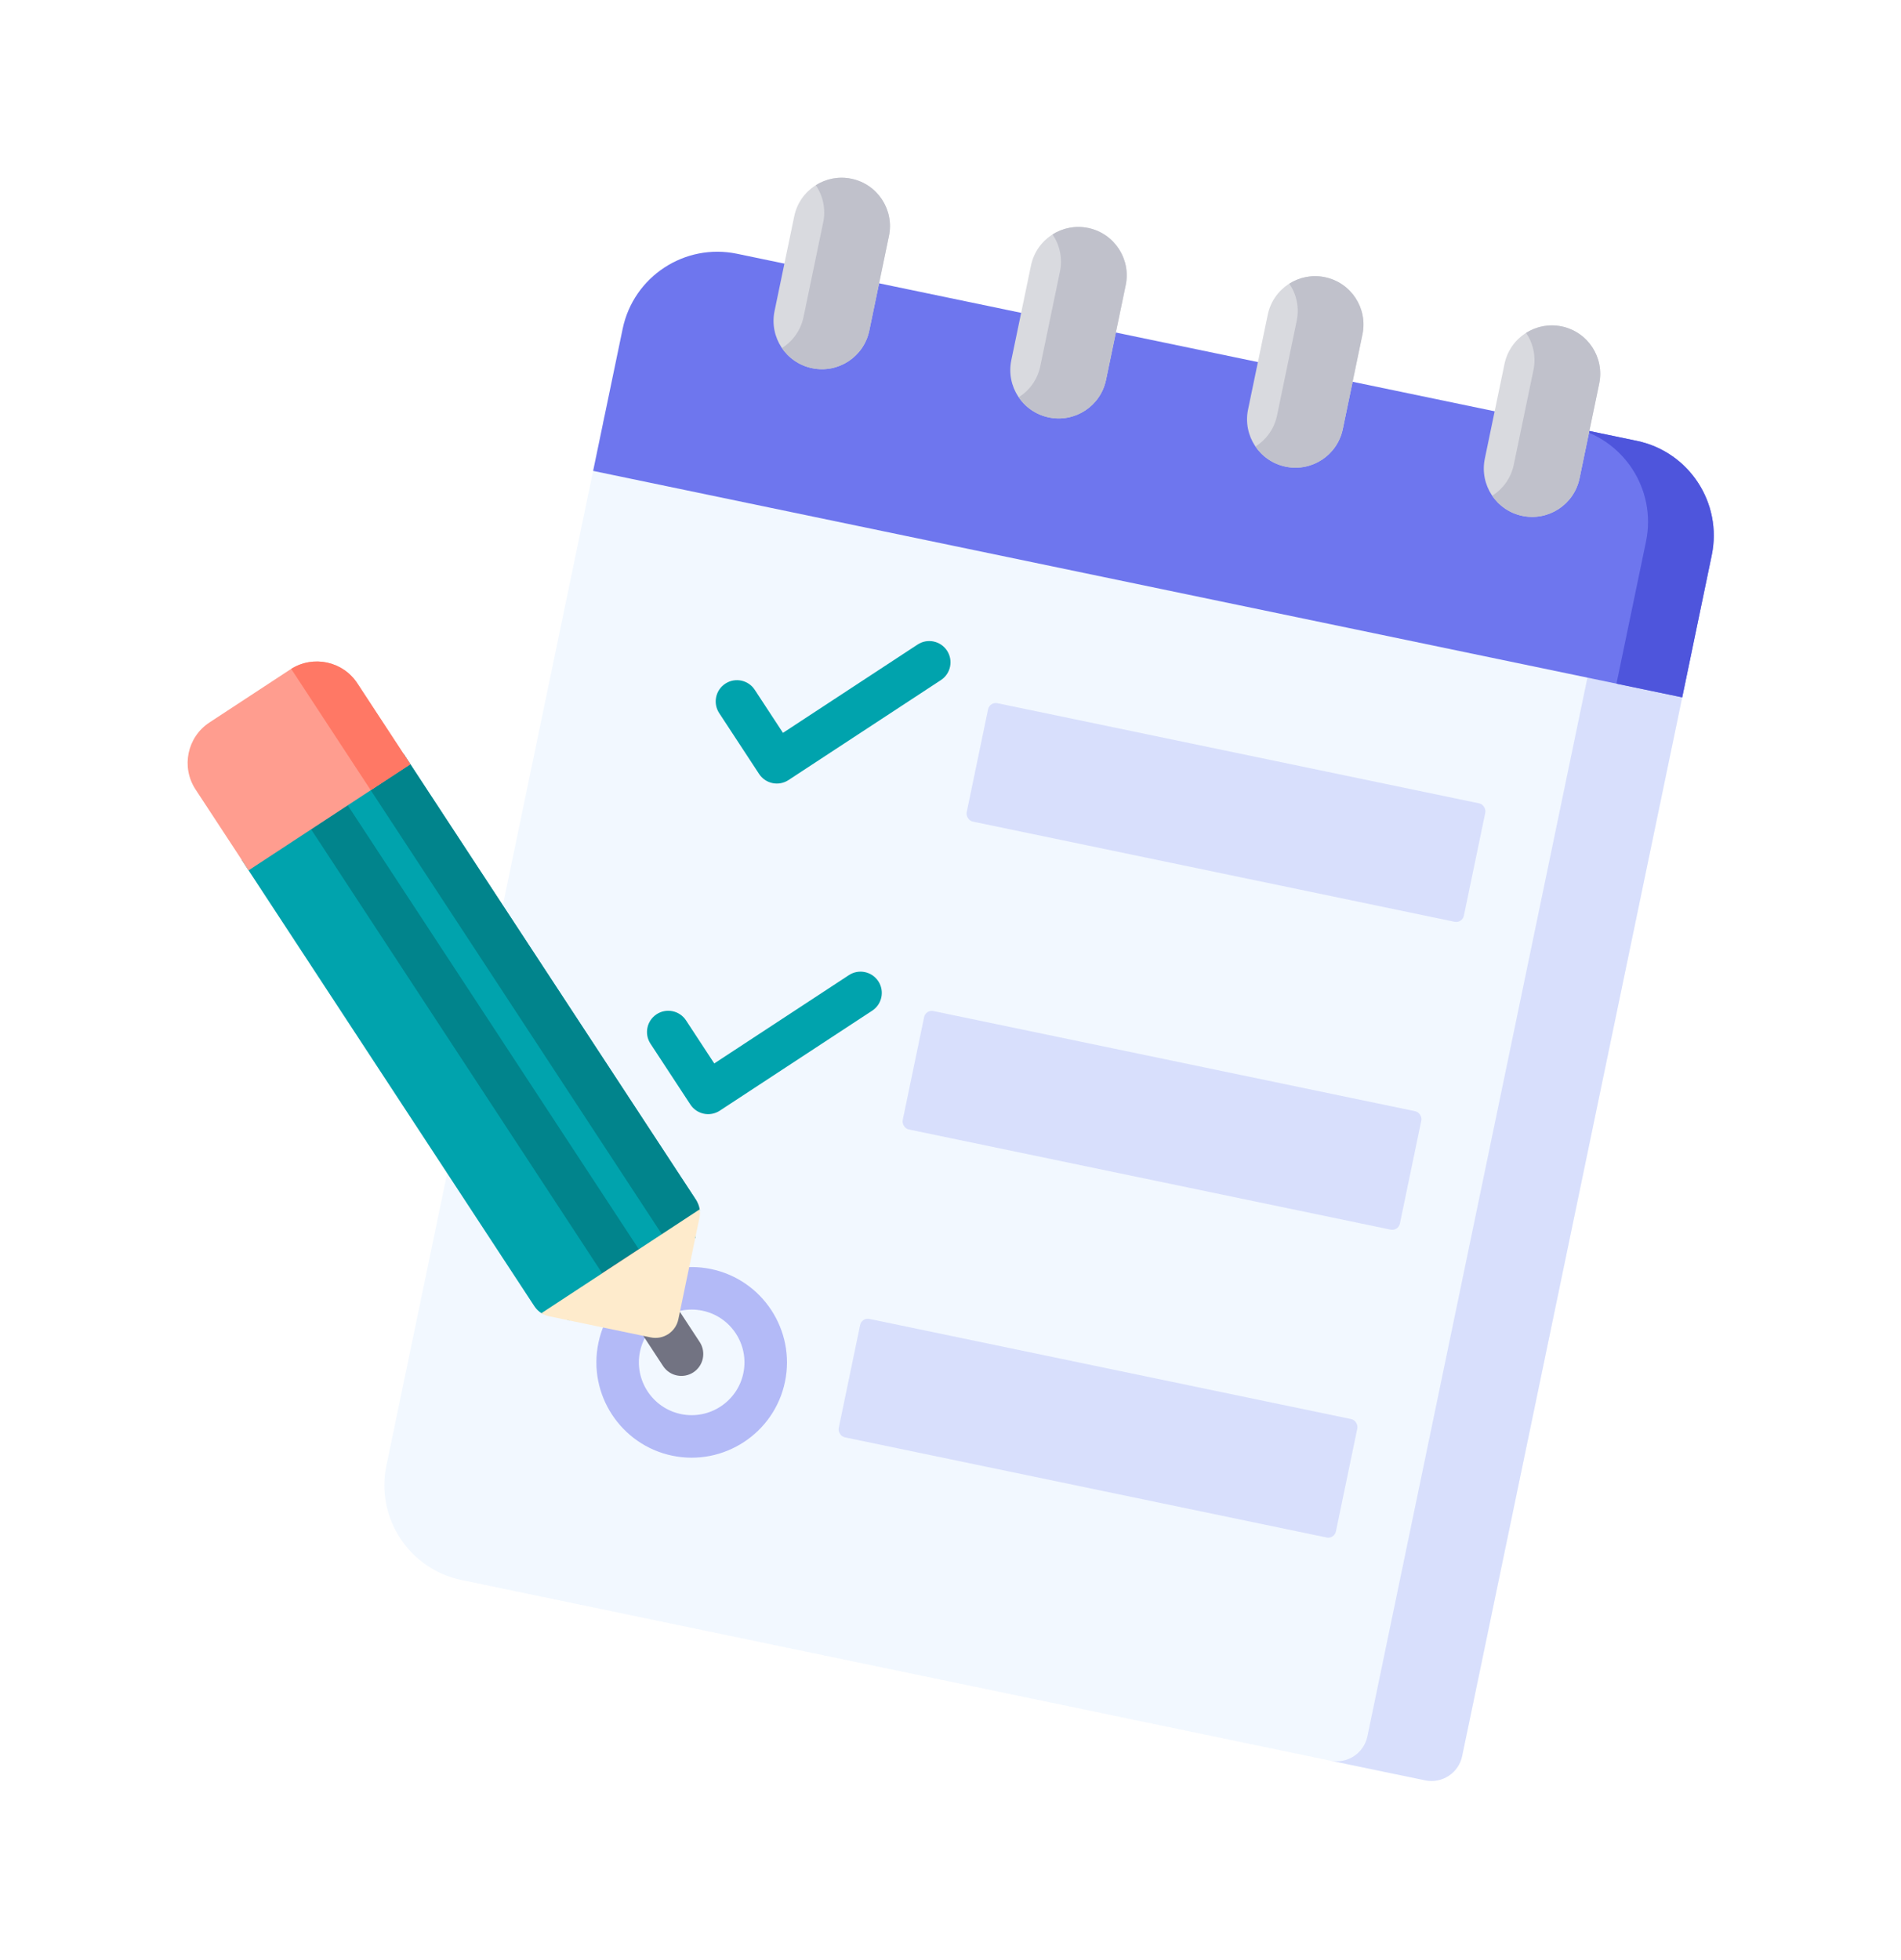 <svg width="162" height="167" viewBox="0 0 162 167" fill="none" xmlns="http://www.w3.org/2000/svg">
<g filter="url(#filter0_d_45_1028)">
<path d="M32.93 124.864L51.514 35.46L144.323 54.753L125.147 147.005C124.547 149.888 121.724 151.74 118.84 151.141L39.323 134.612C34.865 133.685 32.003 129.321 32.93 124.864Z" fill="#F2F8FF"/>
<path fill-rule="evenodd" clip-rule="evenodd" d="M51.384 36.085L136.116 53.698L116.527 147.936C116.228 149.378 114.816 150.304 113.374 150.004L39.241 134.594C39.268 134.6 39.295 134.606 39.323 134.612L121.45 151.684C122.892 151.983 124.304 151.057 124.604 149.615L144.323 54.753L51.514 35.46L51.384 36.085Z" fill="#D8DFFC"/>
<path d="M57.291 124.024C52.907 123.113 50.081 118.804 50.993 114.42C51.904 110.036 56.212 107.211 60.597 108.122C64.981 109.033 67.806 113.342 66.895 117.726C65.984 122.11 61.675 124.935 57.291 124.024ZM59.859 111.669C57.431 111.164 55.044 112.729 54.539 115.157C54.035 117.586 55.6 119.972 58.028 120.477C60.457 120.982 62.843 119.417 63.348 116.989C63.853 114.56 62.288 112.173 59.859 111.669Z" fill="#B3BAF7"/>
<path d="M65.833 66.719C65.379 66.625 64.962 66.357 64.687 65.939L61.288 60.755C60.739 59.918 60.972 58.795 61.809 58.247C62.645 57.698 63.768 57.932 64.317 58.768L66.723 62.438L78.196 54.914C79.032 54.365 80.155 54.599 80.704 55.435C81.252 56.272 81.019 57.395 80.182 57.943L67.195 66.46C66.777 66.735 66.287 66.813 65.833 66.719Z" fill="#00A3AD"/>
<path d="M59.978 94.886C59.525 94.791 59.106 94.524 58.832 94.105L55.432 88.921C54.884 88.085 55.117 86.962 55.954 86.413C56.79 85.865 57.913 86.098 58.462 86.935L60.868 90.604L72.341 83.08C73.177 82.532 74.3 82.765 74.849 83.602C75.397 84.438 75.164 85.561 74.327 86.109L61.34 94.627C60.922 94.901 60.432 94.98 59.978 94.886Z" fill="#00A3AD"/>
<path d="M59.325 102.248L34.377 64.206L20.59 73.247L45.539 111.29C45.697 111.531 45.904 111.732 46.144 111.883C46.342 112.008 46.617 111.866 46.852 111.914L48.538 112.508L59.248 105.484L58.787 103.733C58.895 103.216 59.615 102.69 59.325 102.248Z" fill="#00A3AD"/>
<path d="M59.325 102.248L34.376 64.206L31 66.42L56.818 105.788C57.029 106.111 57.14 106.485 57.142 106.865L59.248 105.484L59.313 103.721C59.362 103.484 59.664 103.268 59.627 103.034C59.584 102.756 59.482 102.488 59.325 102.248Z" fill="#01848C"/>
<path d="M57.685 117.187C57.218 117.09 56.787 116.815 56.505 116.384L51.339 108.506C50.773 107.645 51.014 106.488 51.876 105.923C52.737 105.358 53.894 105.598 54.459 106.46L59.626 114.337C60.191 115.199 59.95 116.356 59.089 116.921C58.657 117.203 58.153 117.285 57.685 117.187Z" fill="#727382"/>
<path d="M26.508 70.65L29.628 68.604L54.432 106.425L51.311 108.471L26.508 70.65Z" fill="#01848C"/>
<path d="M57.808 112.402L59.608 103.744C59.657 103.509 59.66 103.269 59.624 103.036L46.141 111.879C46.34 112.005 46.561 112.097 46.797 112.146L55.455 113.946C56.531 114.169 57.585 113.478 57.808 112.402Z" fill="#FEEBCC"/>
<path d="M24.744 57.032L17.85 61.553C15.947 62.801 15.416 65.356 16.664 67.26L21.185 74.153L34.971 65.112L30.451 58.219C29.202 56.315 26.647 55.784 24.744 57.032Z" fill="#FF9D8F"/>
<path d="M24.813 56.992C24.828 57.014 24.845 57.034 24.86 57.056L31.595 67.326L34.971 65.112L30.451 58.218C29.217 56.337 26.709 55.8 24.813 56.992Z" fill="#FF7865"/>
<path d="M139.479 37.558L62.81 21.621C58.353 20.694 53.989 23.557 53.062 28.014L50.546 40.12L143.354 59.412L145.871 47.306C146.798 42.849 143.936 38.484 139.479 37.558Z" fill="#6E76EE"/>
<path d="M139.479 37.558L133.876 36.394C138.334 37.32 141.196 41.684 140.269 46.142L137.753 58.248L143.355 59.413L145.872 47.306C146.798 42.849 143.936 38.485 139.479 37.558Z" fill="#4E55DC"/>
<path d="M66.007 26.495C65.543 28.724 66.974 30.906 69.203 31.369C71.432 31.833 73.614 30.402 74.077 28.173L75.755 20.102C76.218 17.873 74.787 15.691 72.558 15.228C70.33 14.765 68.147 16.196 67.684 18.425L66.007 26.495Z" fill="#D9DADF"/>
<path d="M126.534 39.077C126.071 41.306 127.502 43.488 129.73 43.952C131.959 44.415 134.141 42.984 134.605 40.755L136.282 32.684C136.746 30.456 135.315 28.273 133.086 27.81C130.857 27.347 128.675 28.778 128.211 31.007L126.534 39.077Z" fill="#D9DADF"/>
<path d="M86.182 30.689C85.719 32.918 87.15 35.1 89.379 35.563C91.608 36.027 93.79 34.596 94.253 32.367L95.931 24.296C96.394 22.067 94.963 19.885 92.734 19.422C90.505 18.959 88.323 20.39 87.86 22.619L86.182 30.689Z" fill="#D9DADF"/>
<path d="M106.358 34.883C105.895 37.112 107.326 39.294 109.555 39.757C111.784 40.221 113.966 38.789 114.429 36.561L116.107 28.49C116.57 26.261 115.139 24.079 112.91 23.616C110.681 23.152 108.499 24.584 108.036 26.812L106.358 34.883Z" fill="#D9DADF"/>
<path d="M133.086 27.81C131.997 27.584 130.92 27.812 130.049 28.362C130.656 29.254 130.917 30.38 130.68 31.52L129.002 39.59C128.765 40.73 128.077 41.659 127.165 42.235C127.745 43.087 128.641 43.725 129.73 43.951C131.959 44.415 134.141 42.983 134.605 40.755L136.282 32.684C136.746 30.455 135.314 28.273 133.086 27.81V27.81Z" fill="#C0C1CB"/>
<path d="M112.91 23.616C111.821 23.39 110.745 23.618 109.873 24.168C110.48 25.06 110.741 26.186 110.504 27.326L108.827 35.396C108.59 36.536 107.902 37.465 106.989 38.041C107.57 38.893 108.466 39.531 109.555 39.758C111.784 40.221 113.966 38.79 114.429 36.561L116.107 28.49C116.57 26.262 115.139 24.079 112.91 23.616V23.616Z" fill="#C0C1CB"/>
<path d="M92.734 19.422C91.645 19.196 90.569 19.424 89.697 19.974C90.304 20.866 90.565 21.992 90.328 23.132L88.651 31.203C88.414 32.342 87.726 33.271 86.813 33.847C87.394 34.699 88.29 35.337 89.379 35.564C91.608 36.027 93.79 34.596 94.253 32.367L95.931 24.296C96.394 22.068 94.963 19.885 92.734 19.422V19.422Z" fill="#C0C1CB"/>
<path d="M72.558 15.228C71.469 15.002 70.393 15.23 69.521 15.78C70.129 16.672 70.389 17.798 70.153 18.938L68.475 27.008C68.238 28.148 67.55 29.077 66.638 29.653C67.218 30.505 68.114 31.143 69.203 31.369C71.432 31.833 73.614 30.401 74.077 28.173L75.755 20.102C76.218 17.873 74.787 15.691 72.558 15.228V15.228Z" fill="#C0C1CB"/>
<rect x="84.339" y="59.774" width="43.277" height="10.304" rx="0.667" transform="rotate(11.743 84.339 59.774)" fill="#D8DFFC"/>
<rect x="78.887" y="86.004" width="43.277" height="10.304" rx="0.667" transform="rotate(11.743 78.887 86.004)" fill="#D8DFFC"/>
<rect x="73.435" y="112.234" width="43.277" height="10.304" rx="0.667" transform="rotate(11.743 73.435 112.234)" fill="#D8DFFC"/>
</g>
<defs>
<filter id="filter0_d_45_1028" x="-12" y="-9" width="176.226" height="176.226" filterUnits="userSpaceOnUse" color-interpolation-filters="sRGB">
<feFlood flood-opacity="0" result="BackgroundImageFix"/>
<feColorMatrix in="SourceAlpha" type="matrix" values="0 0 0 0 0 0 0 0 0 0 0 0 0 0 0 0 0 0 127 0" result="hardAlpha"/>
<feOffset/>
<feGaussianBlur stdDeviation="7.5"/>
<feComposite in2="hardAlpha" operator="out"/>
<feColorMatrix type="matrix" values="0 0 0 0 0 0 0 0 0 0 0 0 0 0 0 0 0 0 0.25 0"/>
<feBlend mode="normal" in2="BackgroundImageFix" result="effect1_dropShadow_45_1028"/>
<feBlend mode="normal" in="SourceGraphic" in2="effect1_dropShadow_45_1028" result="shape"/>
</filter>
</defs>
</svg>
